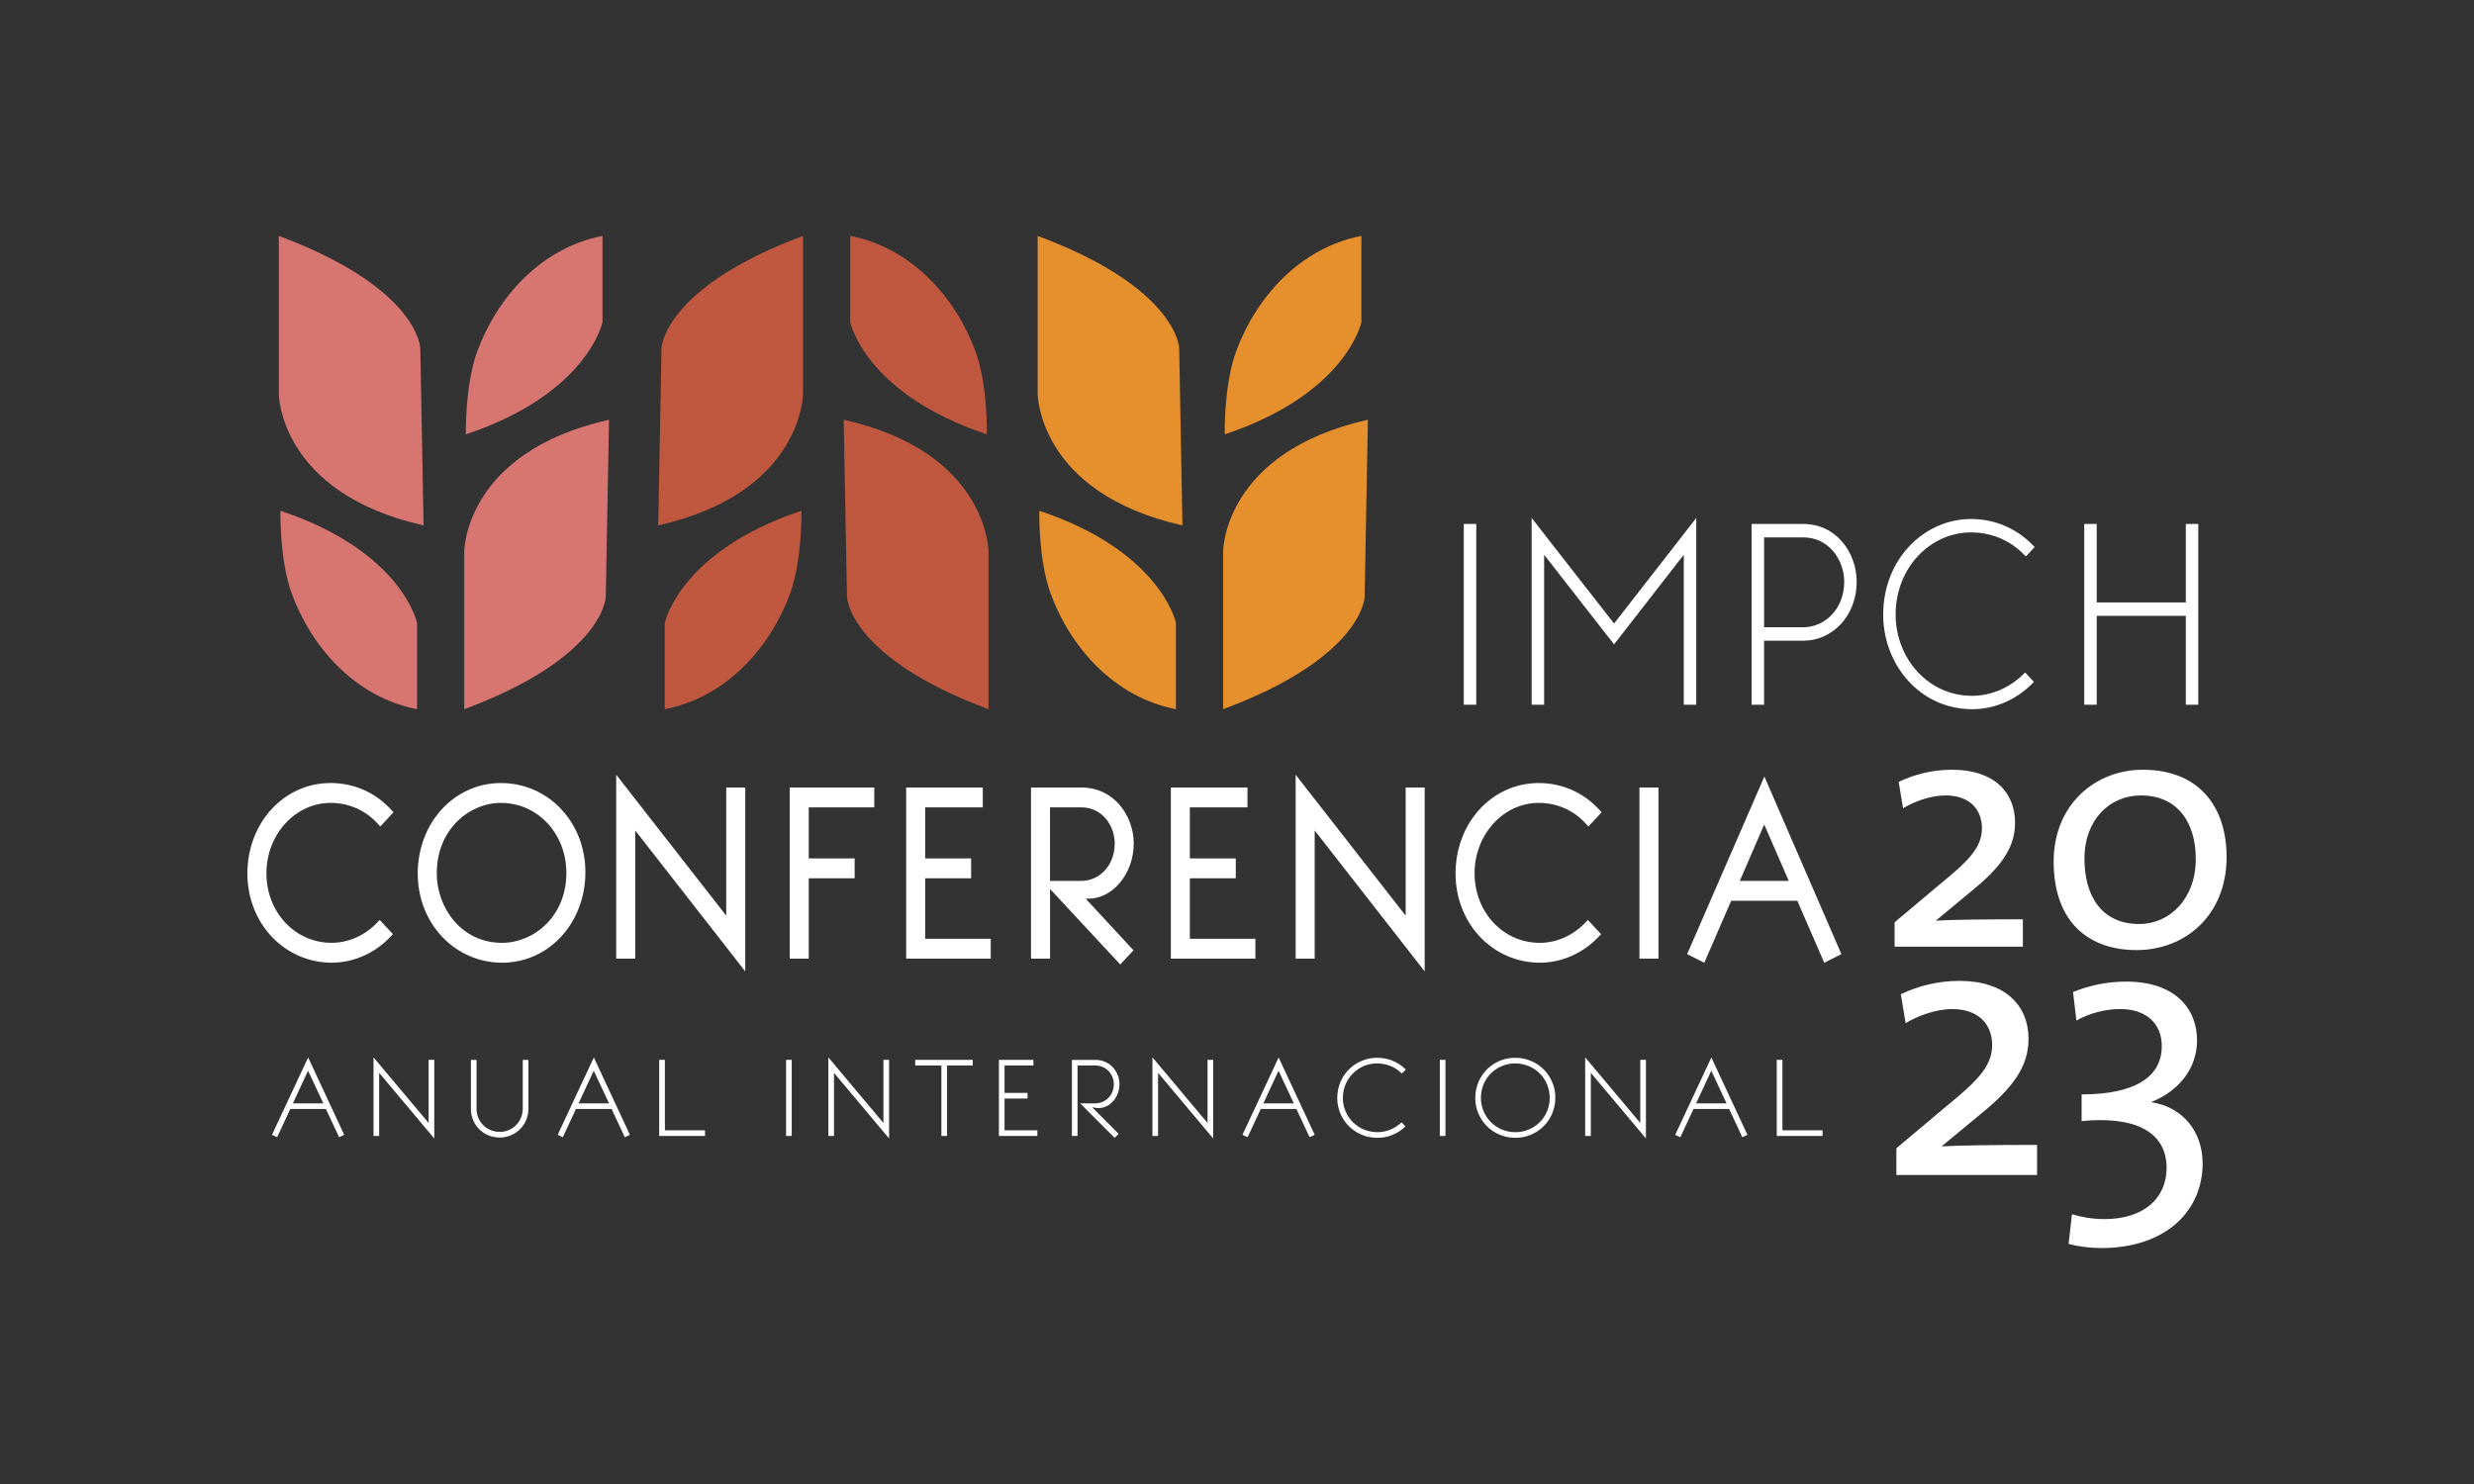<svg xmlns="http://www.w3.org/2000/svg" xmlns:xlink="http://www.w3.org/1999/xlink" id="Capa_1" x="0px" y="0px" viewBox="0 0 1000 600" style="enable-background:new 0 0 1000 600;" xml:space="preserve"><rect x="0" y="0" width="1000" height="600" fill="#333333" stroke="none"/> <style type="text/css"> .st0{fill:#BF583E;} .st1{fill:#271B18;} .st2{fill:#E68F2D;} .st3{fill:#D77571;} .st4{fill:#FFFFFF;} .st5{clip-path:url(#SVGID_00000131329370639336135080000016652533253314911874_);fill:url(#SVGID_00000119109851231901805810000017990762633978809279_);} .st6{fill:#293172;} .st7{fill:#7C8747;} .st8{fill:#763210;} .st9{fill:#872F12;} .st10{fill:#1E1E1C;} .st11{fill:#010101;} .st12{fill-rule:evenodd;clip-rule:evenodd;fill:#010101;} .st13{clip-path:url(#SVGID_00000083767431641907459040000017521647228044699776_);fill:#010101;} .st14{fill:#F4DF00;} .st15{fill:#FEFEFE;} .st16{fill:#9B6116;} .st17{fill:#9B5F17;} .st18{fill:#1C100B;} .st19{fill:#BD6442;} .st20{fill:#E59532;} .st21{fill:#D67D74;} .st22{clip-path:url(#SVGID_00000032612469133700495200000013324466177019945901_);fill:url(#SVGID_00000152957056350879742090000001244752655658364332_);} .st23{clip-path:url(#SVGID_00000132049820506017573770000001760290681120853405_);fill:#010101;} .st24{clip-path:url(#SVGID_00000070108966941443541050000010052987584592078488_);fill:url(#SVGID_00000070113777552270379260000003156531164101166514_);} .st25{clip-path:url(#SVGID_00000021819600298626105900000001747123252347494581_);fill:#010101;} .st26{clip-path:url(#SVGID_00000160173415051239123880000000391740565254990762_);fill:url(#SVGID_00000038381051972862157270000004347814925885361848_);} .st27{clip-path:url(#SVGID_00000150794502730403844050000013207364872471232144_);fill:#010101;} </style> <g> <g> <path class="st4" d="M133.63,324.62c7.32,0,14.04,2.94,18.93,8.29l1.15,1.25l5.34-5.75l-0.98-1.07 c-6.35-6.94-15.04-10.76-24.44-10.76c-18.86,0-33.63,16.07-33.63,36.59c0,20.21,15,36.05,34.14,36.05 c8.76,0,17.39-3.82,23.67-10.47l1.01-1.07l-5.34-5.73l-1.15,1.19c-4.92,5.12-11.58,8.05-18.28,8.05 c-14.78,0-26.36-12.35-26.36-28.11C107.69,337.39,119.33,324.62,133.63,324.62z"></path> <path class="st4" d="M202.48,316.59c-18.86,0-33.63,16.07-33.63,36.59c0,20.21,15,36.05,34.14,36.05 c18.86,0,33.63-16.07,33.63-36.59C236.62,332.42,221.62,316.59,202.48,316.59z M228.93,352.91c0,17.71-13.23,28.29-26.03,28.29 c-16.5,0-26.36-14.29-26.36-28.11c0-17.82,13.19-28.47,25.94-28.47C217.31,324.62,228.93,337.04,228.93,352.91z"></path> <polygon class="st4" points="293.55,370.22 249.08,313.24 249.08,387.59 256.77,387.59 256.77,335.77 301.23,392.75 301.23,318.4 293.55,318.4 "></polygon> <polygon class="st4" points="319.2,387.59 326.89,387.59 326.89,355.1 345.45,355.1 345.45,347.07 326.89,347.07 326.89,326.43 353.38,326.43 353.38,318.4 319.2,318.4 "></polygon> <polygon class="st4" points="373.96,355.1 392.53,355.1 392.53,347.07 373.96,347.07 373.96,326.43 397.25,326.43 397.25,318.4 366.28,318.4 366.28,387.59 400.46,387.59 400.46,379.56 373.96,379.56 "></polygon> <path class="st4" d="M458.26,341.02c0-11.12-7.91-22.62-21.14-22.62h-20.38v69.19h7.69v-28.16l28.39,30.53l5.34-5.75l-19.35-20.89 c0.37,0.02,0.74,0.04,1.1,0.04C449.85,363.36,458.26,353.13,458.26,341.02z M424.42,326.43h12.69c8.42,0,13.46,7.42,13.46,14.59 c0,9.47-6.76,15.13-13.29,15.13h-12.86V326.43z"></path> <polygon class="st4" points="480.94,355.1 499.51,355.1 499.51,347.07 480.94,347.07 480.94,326.43 504.23,326.43 504.23,318.4 473.26,318.4 473.26,387.59 507.44,387.59 507.44,379.56 480.94,379.56 "></polygon> <polygon class="st4" points="568.18,370.22 523.71,313.24 523.71,387.59 531.4,387.59 531.4,335.77 575.86,392.75 575.86,318.4 568.18,318.4 "></polygon> <path class="st4" d="M621.97,324.62c7.32,0,14.04,2.94,18.93,8.29l1.15,1.25l5.34-5.75l-0.98-1.06 c-6.35-6.94-15.03-10.76-24.44-10.76c-18.86,0-33.63,16.07-33.63,36.59c0,20.21,15,36.05,34.14,36.05 c8.76,0,17.39-3.82,23.67-10.47l1.01-1.07l-5.34-5.74l-1.15,1.2c-4.91,5.12-11.57,8.05-18.28,8.05 c-14.78,0-26.36-12.35-26.36-28.11C596.03,337.39,607.67,324.62,621.97,324.62z"></path> <rect x="662.67" y="318.4" class="st4" width="7.69" height="69.19"></rect> <path class="st4" d="M713.17,313.95l-31.22,71.81l6.93,3.5l10.88-25.08h26.72l10.89,25.08l6.93-3.5L713.17,313.95z M723.02,356.15 h-19.78l9.86-22.81L723.02,356.15z"></path> </g> <g> <path class="st4" d="M109.94,458.82l2.07,0.97l5.32-11.41h14.41l5.32,11.41l2.07-0.97l-14.58-31.27L109.94,458.82z M118.39,446.1 l6.13-13.19l6.17,13.19H118.39z"></path> <polygon class="st4" points="173.25,454.04 150.98,427.5 150.98,459.28 153.26,459.28 153.26,433.76 175.53,460.3 175.53,428.51 173.25,428.51 "></polygon> <path class="st4" d="M211.3,448.17c0,5.83-4.65,9.47-9.21,9.47c-5.87,0-9.47-4.65-9.47-9.26v-19.86h-2.28v19.95 c0,5.7,4.48,11.45,11.75,11.45c5.7,0,11.49-4.48,11.49-11.75v-19.65h-2.28V448.17z"></path> <path class="st4" d="M225.42,458.82l2.07,0.97l5.32-11.41h14.41l5.32,11.41l2.07-0.97l-14.58-31.27L225.42,458.82z M233.87,446.1 l6.13-13.19l6.17,13.19H233.87z"></path> <polygon class="st4" points="268.75,428.51 266.46,428.51 266.46,459.28 284.97,459.28 284.97,457 268.75,457 "></polygon> <rect x="317.74" y="428.51" class="st4" width="2.28" height="30.77"></rect> <polygon class="st4" points="357.09,454.04 334.82,427.5 334.82,459.28 337.1,459.28 337.1,433.76 359.37,460.3 359.37,428.51 357.09,428.51 "></polygon> <polygon class="st4" points="369.94,430.8 380.51,430.8 380.51,459.28 382.79,459.28 382.79,430.8 393.19,430.8 393.19,428.51 369.94,428.51 "></polygon> <polygon class="st4" points="406.04,444.15 415.34,444.15 415.34,441.87 406.04,441.87 406.04,430.8 417.71,430.8 417.71,428.51 403.76,428.51 403.76,459.28 419.31,459.28 419.31,457 406.04,457 "></polygon> <path class="st4" d="M452.49,438.32c0-4.77-3.59-9.8-9.8-9.8h-9.42v30.77h2.28V430.8h7.14c4.82,0,7.52,3.97,7.52,7.52 c0,4.94-3.85,7.78-7.44,7.78h-6.17l13.95,13.95l1.61-1.61l-10.73-10.78c0.25,0.08,1.61,0.34,2.66,0.34 C448.61,448,452.49,443.65,452.49,438.32z"></path> <polygon class="st4" points="488.09,454.04 465.82,427.5 465.82,459.28 468.1,459.28 468.1,433.76 490.37,460.3 490.37,428.51 488.09,428.51 "></polygon> <path class="st4" d="M502.21,458.82l2.07,0.97l5.33-11.41h14.41l5.32,11.41l2.07-0.97l-14.58-31.27L502.21,458.82z M510.66,446.1 l6.13-13.19l6.17,13.19H510.66z"></path> <path class="st4" d="M556.57,429.95c4.14,0,7.6,1.61,10.06,4.1l1.61-1.61c-2.87-2.92-6.93-4.77-11.66-4.77 c-8.41,0-16.06,6.68-16.06,16.31c0,8.41,6.68,16.06,16.31,16.06c4.23,0,8.28-1.69,11.28-4.65l-1.61-1.61 c-2.62,2.54-6.13,3.97-9.72,3.97c-8.07,0-13.99-6.42-13.99-13.82C542.79,435.87,549.22,429.95,556.57,429.95z"></path> <rect x="581.98" y="428.51" class="st4" width="2.28" height="30.77"></rect> <path class="st4" d="M612.37,427.67c-8.41,0-16.06,6.68-16.06,16.31c0,8.41,6.68,16.06,16.31,16.06c8.41,0,16.06-6.68,16.06-16.31 C628.68,435.32,622,427.67,612.37,427.67z M612.58,457.76c-8.41,0-13.99-6.76-13.99-13.82c0-8.41,6.72-13.99,13.78-13.99 c8.07,0,14.03,6.3,14.03,13.9C626.4,452.18,619.68,457.76,612.58,457.76z"></path> <polygon class="st4" points="663.01,454.04 640.73,427.5 640.73,459.28 643.02,459.28 643.02,433.76 665.29,460.3 665.29,428.51 663.01,428.51 "></polygon> <path class="st4" d="M677.13,458.82l2.07,0.97l5.32-11.41h14.41l5.32,11.41l2.07-0.97l-14.58-31.27L677.13,458.82z M685.58,446.1 l6.13-13.19l6.17,13.19H685.58z"></path> <polygon class="st4" points="720.46,457 720.46,428.51 718.17,428.51 718.17,459.28 736.68,459.28 736.68,457 "></polygon> </g> <g> <g> <g> <g> <g> <g> <path class="st2" d="M419.43,95.38v63.78c0,0,0,40.11,58.52,53.26l-1.32-71.67C476.64,140.76,475.98,116.43,419.43,95.38z"></path> </g> </g> <g> <path class="st2" d="M420.09,206.51c0,0-0.46,19.72,4.6,33.54c7.97,21.74,25.71,41.86,50.63,46.69v-34.85 C475.32,251.89,469.41,222.95,420.09,206.51z"></path> </g> </g> <g> <g> <g> <path class="st2" d="M494.39,286.74v-63.78c0,0,0-40.11,58.52-53.26l-1.32,71.67C551.6,241.36,550.94,265.69,494.39,286.74z"></path> </g> </g> <g> <path class="st2" d="M495.05,175.61c0,0-0.46-19.72,4.6-33.54c7.97-21.74,25.71-41.86,50.63-46.69v34.85 C550.29,130.24,544.37,159.17,495.05,175.61z"></path> </g> </g> </g> </g> <g> <g> <g> <g> <g> <path class="st0" d="M399.55,286.74v-63.78c0,0,0-40.11-58.52-53.26l1.32,71.67C342.34,241.36,343,265.69,399.55,286.74z"></path> </g> </g> <g> <path class="st0" d="M398.89,175.61c0,0,0.46-19.72-4.6-33.54c-7.97-21.74-25.71-41.86-50.63-46.69v34.85 C343.65,130.24,349.57,159.17,398.89,175.61z"></path> </g> </g> <g> <g> <g> <path class="st0" d="M324.58,95.38v63.78c0,0,0,40.11-58.52,53.26l1.32-71.67C267.38,140.76,268.03,116.43,324.58,95.38z"></path> </g> </g> <g> <path class="st0" d="M323.93,206.51c0,0,0.46,19.72-4.6,33.54c-7.97,21.74-25.71,41.86-50.63,46.69v-34.85 C268.69,251.89,274.61,222.95,323.93,206.51z"></path> </g> </g> </g> </g> <g> <g> <g> <g> <g> <path class="st3" d="M112.69,95.38v63.78c0,0,0,40.11,58.52,53.26l-1.32-71.67C169.9,140.76,169.24,116.43,112.69,95.38z"></path> </g> </g> <g> <path class="st3" d="M113.35,206.51c0,0-0.46,19.72,4.6,33.54c7.97,21.74,25.71,41.86,50.63,46.69v-34.85 C168.58,251.89,162.67,222.95,113.35,206.51z"></path> </g> </g> <g> <g> <g> <path class="st3" d="M187.65,286.74v-63.78c0,0,0-40.11,58.52-53.26l-1.32,71.67C244.86,241.36,244.2,265.69,187.65,286.74z"></path> </g> </g> <g> <path class="st3" d="M188.31,175.61c0,0-0.46-19.72,4.6-33.54c7.97-21.74,25.71-41.86,50.63-46.69v34.85 C243.55,130.24,237.63,159.17,188.31,175.61z"></path> </g> </g> </g> </g> </g> <g> <path class="st4" d="M817.65,371.68c-14.36,0-28.73,0.14-35.29,0.55l0.27-0.14l14.36-11.9c11.63-9.44,17.51-17.37,17.51-27.5 c0-12.58-8.75-21.48-25.44-21.48c-8.34,0-15.59,2.05-21.61,4.92l1.78,10.67c3.97-2.46,10.81-5.2,17.24-5.2 c9.57,0,14.64,5.61,14.64,13.27c0,8.07-6.02,13.68-17.24,22.84l-18.06,15.18v9.85h51.84V371.68z"></path> <path class="st4" d="M863.61,384.13c19.83,0,36.39-14.23,36.39-37.62c0-19.83-10.67-35.29-33.92-35.29 c-19.15,0-35.98,14.09-35.98,37.07C830.1,373.05,844.46,384.13,863.61,384.13z M865.39,321.61c14.91,0,22.16,11.08,22.16,25.72 c0,16-10.53,26.26-22.84,26.26c-15.46,0-22.16-11.63-22.16-26.4C842.55,331.32,852.81,321.61,865.39,321.61z"></path> <path class="st4" d="M784.97,463.35l15.76-13.05c12.75-10.35,19.21-19.06,19.21-30.16c0-13.8-9.6-23.56-27.91-23.56 c-9.15,0-17.11,2.25-23.71,5.4l1.95,11.7c4.35-2.7,11.85-5.7,18.91-5.7c10.5,0,16.06,6.15,16.06,14.56c0,8.85-6.6,15-18.91,25.06 l-19.81,16.66v10.8h56.87V462.9c-15.76,0-31.51,0.15-38.71,0.6L784.97,463.35z"></path> <path class="st4" d="M869.74,445.64v-0.15c10.8-4.35,18.31-13.35,18.31-24.91c0-12.75-8.85-23.71-28.66-23.71 c-7.65,0-14.71,1.5-21.46,4.2l1.35,11.55c5.1-2.85,11.4-4.65,17.71-4.65c10.35,0,16.81,5.7,16.81,15 c0,13.21-12.15,19.51-32.41,19.51v10.8c20.86-2.1,34.36,3.9,34.36,18.91c0,11.7-8.55,20.71-25.21,20.71 c-4.95,0-9.45-0.9-13.05-1.95l-1.35,12c4.05,1.05,8.7,1.65,13.21,1.65c26.26,0,40.96-15.16,40.96-34.21 C890.3,457.65,882.49,447.75,869.74,445.64z"></path> </g> <g> <rect x="591.67" y="211.84" class="st4" width="5.04" height="73.09"></rect> <polygon class="st4" points="619.1,209.43 619.1,284.93 624.14,284.93 624.14,224.29 652.41,260.53 680.59,224.29 680.59,284.93 685.63,284.93 685.63,209.43 652.41,252.1 "></polygon> <path class="st4" d="M728.82,211.84h-20.81v73.09h5.04v-25.9h16.05c11.01,0,21.37-9.44,21.37-23.89 C750.47,223.79,742.54,211.84,728.82,211.84z M729.01,253.61h-15.95v-36.34h15.77c10.64,0,16.61,9.44,16.61,17.87 C745.43,246.88,736.94,253.61,729.01,253.61z"></path> <path class="st4" d="M796.65,215.26c9.14,0,16.79,3.82,22.2,9.74l3.55-3.82c-6.34-6.93-15.3-11.34-25.75-11.34 c-18.57,0-35.46,15.86-35.46,38.75c0,19.98,14.74,38.15,36.01,38.15c9.33,0,18.29-4.02,24.91-11.04l-3.55-3.81 c-5.78,6.02-13.53,9.44-21.46,9.44c-17.82,0-30.88-15.26-30.88-32.83C766.23,229.31,780.42,215.26,796.65,215.26z"></path> <polygon class="st4" points="883.51,211.84 883.51,243.57 847.5,243.57 847.5,211.84 842.46,211.84 842.46,284.93 847.5,284.93 847.5,248.99 883.51,248.99 883.51,284.93 888.55,284.93 888.55,211.84 "></polygon> </g> </g> </svg>